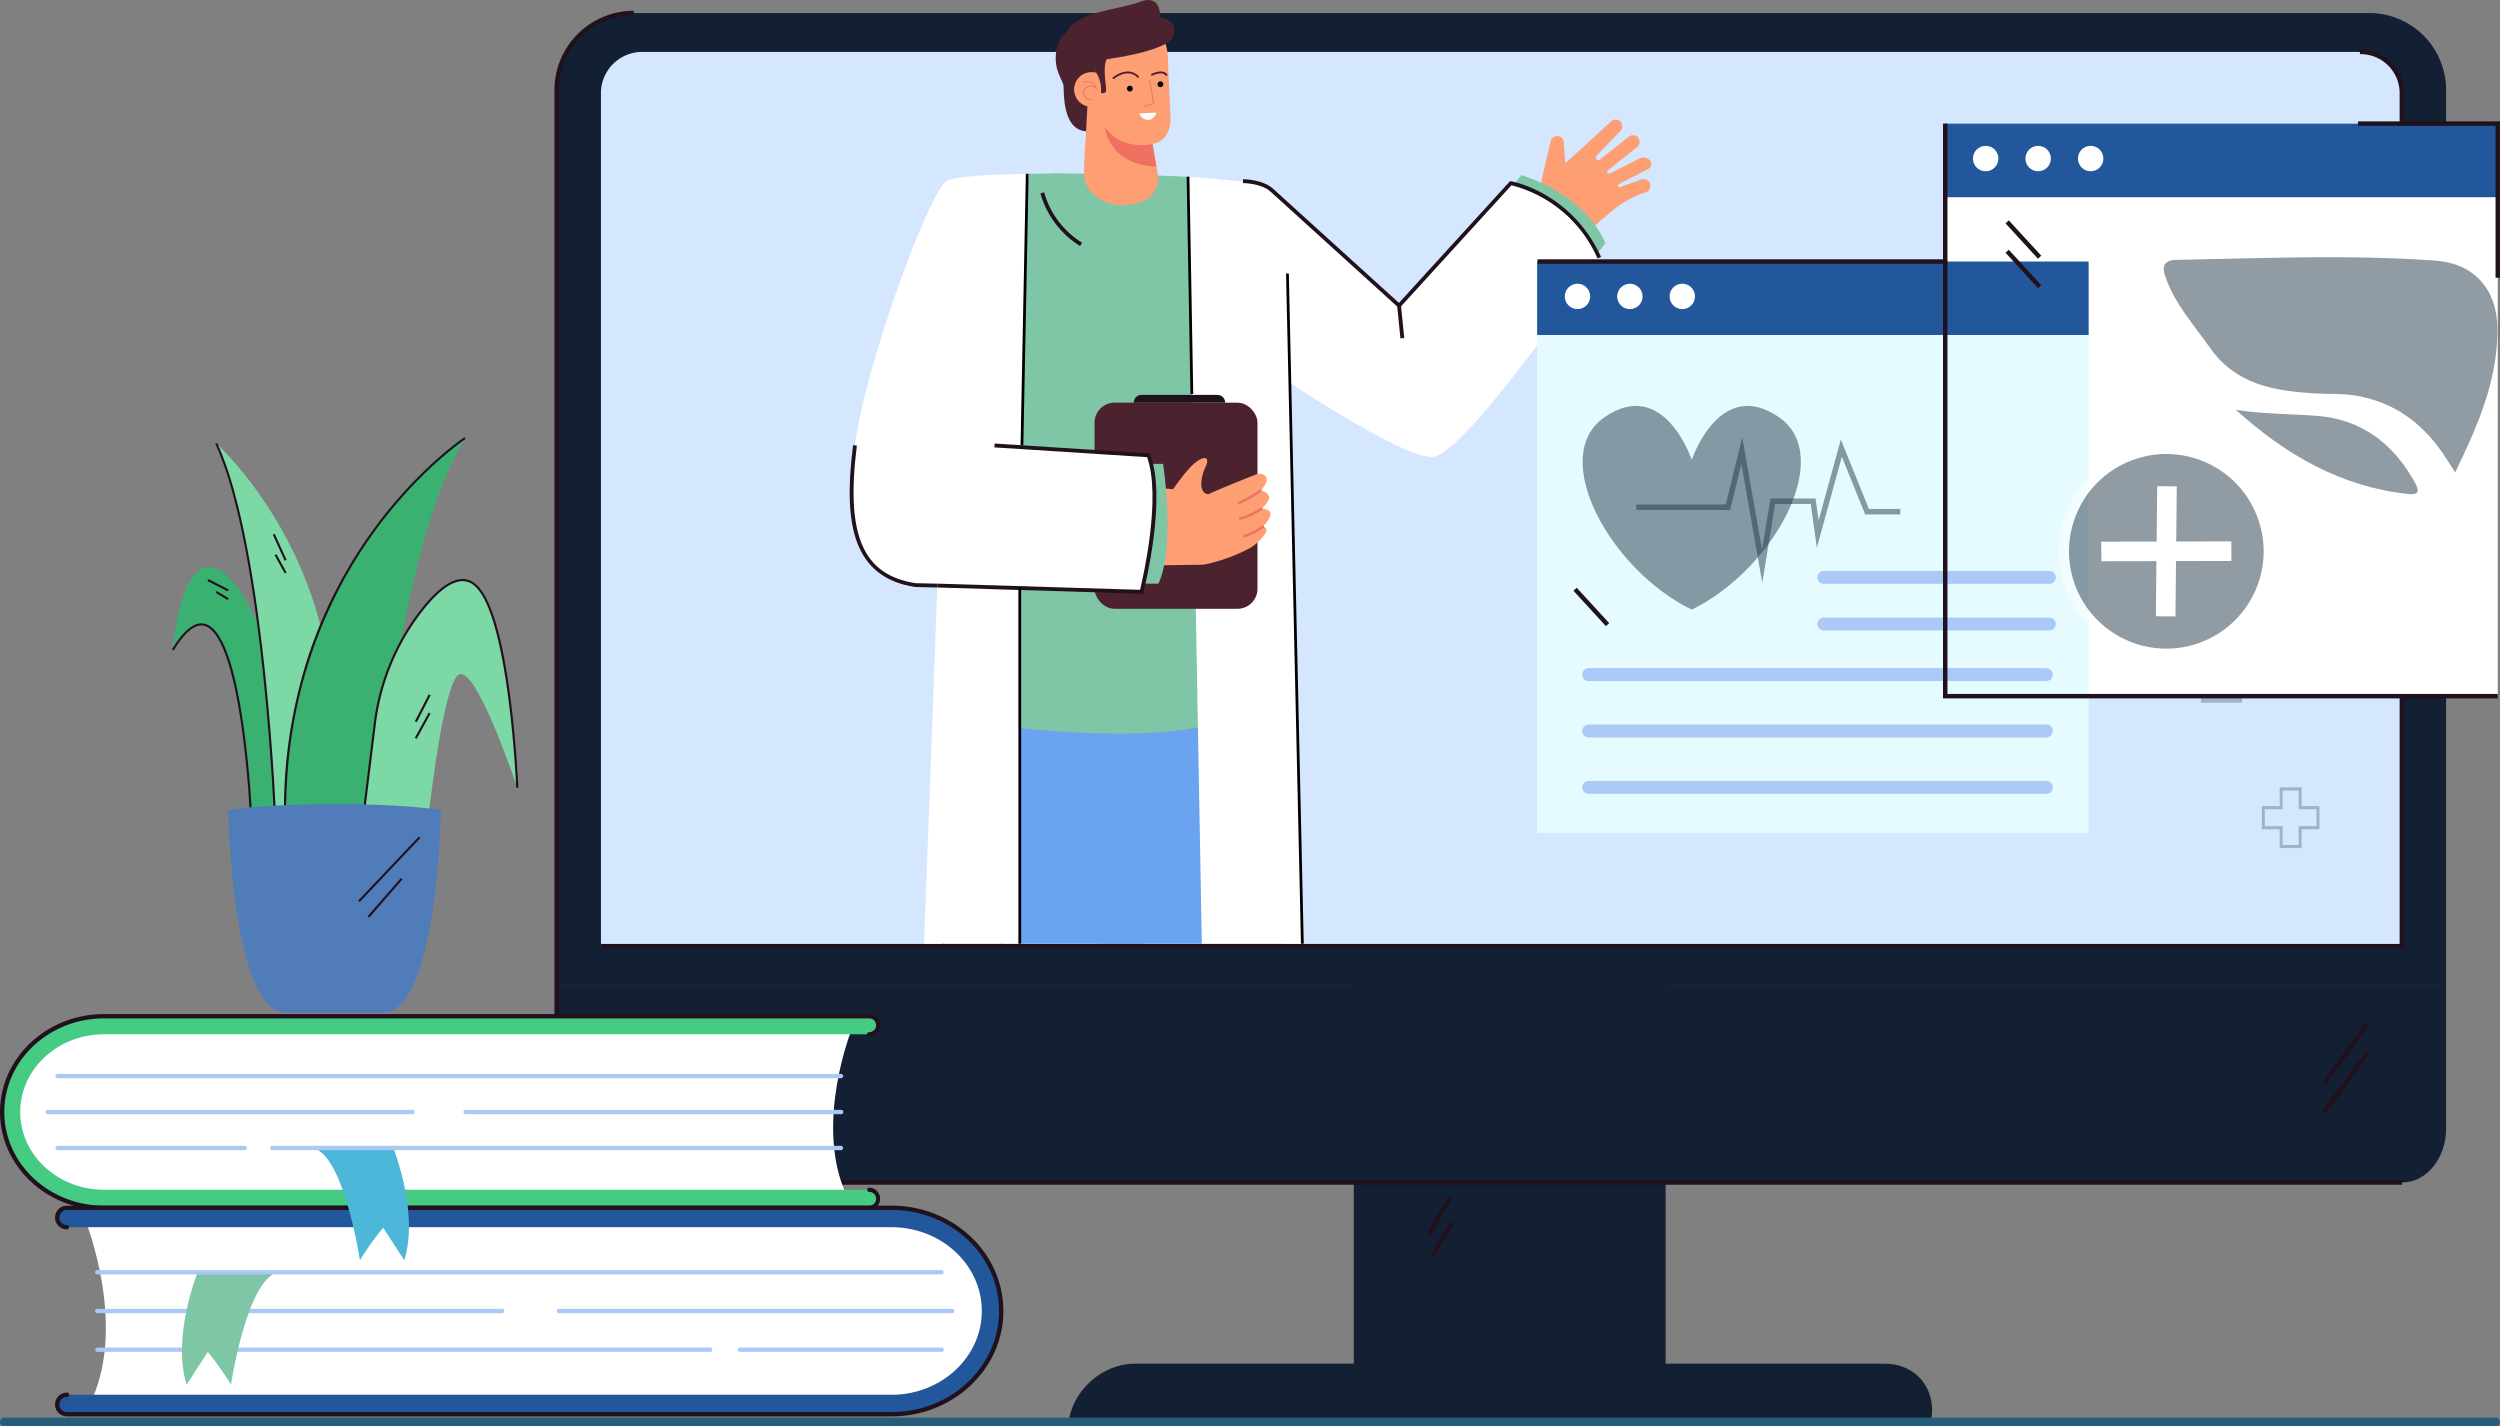 <svg xmlns="http://www.w3.org/2000/svg" width="570" height="325.208" viewBox="0 0 570 325.208">
  <rect x="0" y="0" width="570" height="325.208" fill="#808080" stroke="none"/>
  <g id="occucare_cameroon_5" transform="translate(0)">
    <g id="Group_297506" data-name="Group 297506" transform="translate(0 0)">
      <g id="Group_297505" data-name="Group 297505">
        <g id="Group_297467" data-name="Group 297467" transform="translate(243.725 310.921)">
          <g id="Group_296097" data-name="Group 296097" transform="translate(0 0)">
            <path id="Path_101295" data-name="Path 101295" d="M1147.282,1792.38c1.207-7.04-3.522-12.748-10.562-12.748H965.6c-7.04,0-13.726,5.708-14.934,12.748h196.611Z" transform="translate(-950.671 -1779.632)" fill="#131f32"/>
          </g>
        </g>
        <g id="Group_297468" data-name="Group 297468" transform="translate(39.178 99.681)">
          <g id="Group_296049" data-name="Group 296049" transform="translate(0 0)">
            <g id="Group_295983" data-name="Group 295983" transform="translate(0.209 29.609)">
              <g id="Group_295982" data-name="Group 295982">
                <g id="Group_295981" data-name="Group 295981">
                  <g id="Group_295980" data-name="Group 295980">
                    <g id="Group_295979" data-name="Group 295979">
                      <path id="Path_101272" data-name="Path 101272" d="M422.792,1331.824s1.633-22.761,10.467-18.343,16.036,33.42,17,34.285.673,27.37.673,27.37l-10.275-5.185S437.919,1306.6,422.792,1331.824Z" transform="translate(-422.792 -1312.912)" fill="#3ab170"/>
                    </g>
                  </g>
                </g>
              </g>
            </g>
            <g id="Group_295988" data-name="Group 295988" transform="translate(10.109 1.397)">
              <g id="Group_295987" data-name="Group 295987">
                <g id="Group_295986" data-name="Group 295986">
                  <g id="Group_295985" data-name="Group 295985">
                    <g id="Group_295984" data-name="Group 295984">
                      <path id="Path_101273" data-name="Path 101273" d="M448.233,1240.418s19.8,17.713,25.2,48.084-11.667,39.31-11.667,39.31S459.334,1263.952,448.233,1240.418Z" transform="translate(-448.233 -1240.418)" fill="#7cd9a6"/>
                    </g>
                  </g>
                </g>
              </g>
            </g>
            <g id="Group_295993" data-name="Group 295993" transform="translate(25.871 0.204)">
              <g id="Group_295992" data-name="Group 295992">
                <g id="Group_295991" data-name="Group 295991">
                  <g id="Group_295990" data-name="Group 295990">
                    <g id="Group_295989" data-name="Group 295989">
                      <path id="Path_101274" data-name="Path 101274" d="M509.692,1330.038s3.313-64.654,20.021-92.685c0,0-29.334,17.5-39.06,63.441-.548,2.586-.872,5.461-1.287,8.229a45.488,45.488,0,0,0-.623,7.977c.116,4.5.74,8.364.923,11.2C491.252,1352.751,509.692,1330.038,509.692,1330.038Z" transform="translate(-488.734 -1237.353)" fill="#3ab170"/>
                    </g>
                  </g>
                </g>
              </g>
            </g>
            <g id="Group_295998" data-name="Group 295998" transform="translate(42.652 32.576)">
              <g id="Group_295997" data-name="Group 295997">
                <g id="Group_295996" data-name="Group 295996">
                  <g id="Group_295995" data-name="Group 295995">
                    <g id="Group_295994" data-name="Group 295994">
                      <path id="Path_101275" data-name="Path 101275" d="M535.466,1353.394A52.519,52.519,0,0,1,545.727,1328c4.063-5.339,8.767-9.4,12.44-6.5,8.162,6.434,9.794,46.385,9.794,46.385s-9.219-27.658-13.252-25.834-7.778,39.375-7.778,39.375l-15.076,1.248Z" transform="translate(-531.855 -1320.535)" fill="#7cd9a6"/>
                    </g>
                  </g>
                </g>
              </g>
            </g>
            <g id="Group_296003" data-name="Group 296003" transform="translate(25.58)">
              <g id="Group_296002" data-name="Group 296002">
                <g id="Group_296001" data-name="Group 296001">
                  <g id="Group_296000" data-name="Group 296000">
                    <g id="Group_295999" data-name="Group 295999">
                      <path id="Path_101276" data-name="Path 101276" d="M488.106,1327.461a113.41,113.41,0,0,1,5.261-40.267,105.012,105.012,0,0,1,14.222-28.251c10.471-14.752,21.425-22.042,21.534-22.114l.268.408c-.109.071-11,7.321-21.417,22.005-9.611,13.547-20.776,36.376-19.381,68.2Z" transform="translate(-487.985 -1236.829)" fill="#21111d"/>
                    </g>
                  </g>
                </g>
              </g>
            </g>
            <g id="Group_296008" data-name="Group 296008" transform="translate(9.889 1.293)">
              <g id="Group_296007" data-name="Group 296007">
                <g id="Group_296006" data-name="Group 296006">
                  <g id="Group_296005" data-name="Group 296005">
                    <g id="Group_296004" data-name="Group 296004">
                      <path id="Path_101277" data-name="Path 101277" d="M461.172,1327.658c-.006-.159-.63-16.176-2.6-34.858-1.818-17.23-5.186-40.315-10.905-52.441l.441-.208c5.749,12.188,9.127,35.331,10.95,52.6,1.973,18.7,2.6,34.728,2.6,34.888Z" transform="translate(-447.666 -1240.151)" fill="#21111d"/>
                    </g>
                  </g>
                </g>
              </g>
            </g>
            <g id="Group_296013" data-name="Group 296013" transform="translate(0 42.442)">
              <g id="Group_296012" data-name="Group 296012">
                <g id="Group_296011" data-name="Group 296011">
                  <g id="Group_296010" data-name="Group 296010">
                    <g id="Group_296009" data-name="Group 296009">
                      <path id="Path_101278" data-name="Path 101278" d="M440.082,1390.1c0-.1-.468-10.517-2-21.068-2.012-13.874-4.919-21.679-8.408-22.574-2.06-.528-4.415,1.367-7,5.631l-.417-.253c2.711-4.47,5.248-6.438,7.54-5.85,3.748.961,6.7,8.693,8.77,22.98,1.533,10.575,2,21.01,2,21.114Z" transform="translate(-422.256 -1345.888)" fill="#21111d"/>
                    </g>
                  </g>
                </g>
              </g>
            </g>
            <g id="Group_296018" data-name="Group 296018" transform="translate(42.41 32.332)">
              <g id="Group_296017" data-name="Group 296017">
                <g id="Group_296016" data-name="Group 296016">
                  <g id="Group_296015" data-name="Group 296015">
                    <g id="Group_296014" data-name="Group 296014">
                      <path id="Path_101279" data-name="Path 101279" d="M531.718,1382.32l-.484-.059,3.611-29.279a52.806,52.806,0,0,1,10.309-25.512c3.541-4.652,6.685-7.183,9.347-7.521a4.468,4.468,0,0,1,3.438.976c3.437,2.709,6.145,11.378,8.049,25.765,1.414,10.679,1.834,20.7,1.839,20.8l-.488.02c-.016-.4-1.72-39.912-9.7-46.2a4,4,0,0,0-3.074-.876c-2.527.321-5.562,2.788-9.021,7.332a52.314,52.314,0,0,0-10.213,25.277Z" transform="translate(-531.233 -1319.909)" fill="#21111d"/>
                    </g>
                  </g>
                </g>
              </g>
            </g>
            <g id="Group_296023" data-name="Group 296023" transform="translate(55.4 58.636)">
              <g id="Group_296022" data-name="Group 296022" transform="translate(0 0)">
                <g id="Group_296021" data-name="Group 296021">
                  <g id="Group_296020" data-name="Group 296020">
                    <g id="Group_296019" data-name="Group 296019">
                      <rect id="Rectangle_152526" data-name="Rectangle 152526" width="6.91" height="0.488" transform="matrix(0.458, -0.889, 0.889, 0.458, 0, 6.141)" fill="#21111d"/>
                    </g>
                  </g>
                </g>
              </g>
            </g>
            <g id="Group_296028" data-name="Group 296028" transform="translate(55.403 62.777)">
              <g id="Group_296027" data-name="Group 296027" transform="translate(0 0)">
                <g id="Group_296026" data-name="Group 296026">
                  <g id="Group_296025" data-name="Group 296025">
                    <g id="Group_296024" data-name="Group 296024">
                      <rect id="Rectangle_152527" data-name="Rectangle 152527" width="6.566" height="0.488" transform="matrix(0.482, -0.876, 0.876, 0.482, 0, 5.751)" fill="#21111d"/>
                    </g>
                  </g>
                </g>
              </g>
            </g>
            <g id="Group_296033" data-name="Group 296033" transform="translate(23.014 22.019)">
              <g id="Group_296032" data-name="Group 296032" transform="translate(0 0)">
                <g id="Group_296031" data-name="Group 296031">
                  <g id="Group_296030" data-name="Group 296030">
                    <g id="Group_296029" data-name="Group 296029">
                      <rect id="Rectangle_152528" data-name="Rectangle 152528" width="0.488" height="6.533" transform="matrix(0.91, -0.414, 0.414, 0.91, 0, 0.202)" fill="#21111d"/>
                    </g>
                  </g>
                </g>
              </g>
            </g>
            <g id="Group_296038" data-name="Group 296038" transform="translate(23.426 26.669)">
              <g id="Group_296037" data-name="Group 296037" transform="translate(0 0)">
                <g id="Group_296036" data-name="Group 296036">
                  <g id="Group_296035" data-name="Group 296035">
                    <g id="Group_296034" data-name="Group 296034">
                      <rect id="Rectangle_152529" data-name="Rectangle 152529" width="0.488" height="4.755" transform="translate(0 0.236) rotate(-28.99)" fill="#21111d"/>
                    </g>
                  </g>
                </g>
              </g>
            </g>
            <g id="Group_296043" data-name="Group 296043" transform="translate(8.116 32.358)">
              <g id="Group_296042" data-name="Group 296042" transform="translate(0 0)">
                <g id="Group_296041" data-name="Group 296041">
                  <g id="Group_296040" data-name="Group 296040">
                    <g id="Group_296039" data-name="Group 296039">
                      <rect id="Rectangle_152530" data-name="Rectangle 152530" width="0.488" height="5.174" transform="translate(0 0.435) rotate(-62.991)" fill="#21111d"/>
                    </g>
                  </g>
                </g>
              </g>
            </g>
            <g id="Group_296048" data-name="Group 296048" transform="translate(9.982 35.059)">
              <g id="Group_296047" data-name="Group 296047" transform="translate(0 0)">
                <g id="Group_296046" data-name="Group 296046">
                  <g id="Group_296045" data-name="Group 296045">
                    <g id="Group_296044" data-name="Group 296044">
                      <rect id="Rectangle_152531" data-name="Rectangle 152531" width="0.488" height="3.192" transform="matrix(0.52, -0.854, 0.854, 0.52, 0, 0.417)" fill="#21111d"/>
                    </g>
                  </g>
                </g>
              </g>
            </g>
          </g>
          <g id="Group_296054" data-name="Group 296054" transform="translate(12.836 83.646)">
            <g id="Group_296053" data-name="Group 296053">
              <g id="Group_296052" data-name="Group 296052">
                <g id="Group_296051" data-name="Group 296051">
                  <g id="Group_296050" data-name="Group 296050">
                    <path id="Path_101280" data-name="Path 101280" d="M455.24,1453.124s.86,47.266,13.519,46.158h21.507c12.659,1.109,13.519-46.158,13.519-46.158C491.806,1451.313,467.219,1451.313,455.24,1453.124Z" transform="translate(-455.24 -1451.766)" fill="#507db9"/>
                  </g>
                </g>
              </g>
            </g>
          </g>
          <g id="Group_296059" data-name="Group 296059" transform="translate(42.475 91.055)">
            <g id="Group_296058" data-name="Group 296058" transform="translate(0 0)">
              <g id="Group_296057" data-name="Group 296057">
                <g id="Group_296056" data-name="Group 296056">
                  <g id="Group_296055" data-name="Group 296055">
                    <rect id="Rectangle_152532" data-name="Rectangle 152532" width="20.118" height="0.488" transform="translate(0 14.607) rotate(-46.558)" fill="#21111d"/>
                  </g>
                </g>
              </g>
            </g>
          </g>
          <g id="Group_296064" data-name="Group 296064" transform="translate(44.625 100.466)">
            <g id="Group_296063" data-name="Group 296063" transform="translate(0 0)">
              <g id="Group_296062" data-name="Group 296062">
                <g id="Group_296061" data-name="Group 296061">
                  <g id="Group_296060" data-name="Group 296060">
                    <rect id="Rectangle_152533" data-name="Rectangle 152533" width="11.606" height="0.488" transform="translate(0 8.757) rotate(-48.984)" fill="#21111d"/>
                  </g>
                </g>
              </g>
            </g>
          </g>
        </g>
        <g id="Group_297470" data-name="Group 297470" transform="translate(308.661 170.451)">
          <g id="Group_296089" data-name="Group 296089" transform="translate(0 0)">
            <rect id="Rectangle_152534" data-name="Rectangle 152534" width="71.104" height="148.967" fill="#131f32"/>
          </g>
        </g>
        <g id="Group_297471" data-name="Group 297471" transform="translate(126.932 2.972)">
          <g id="Group_296091" data-name="Group 296091" transform="translate(0 0)">
            <path id="Path_101292" data-name="Path 101292" d="M1082.833,1209.948V1005.881a17.556,17.556,0,0,0-17.556-17.556H669.609a17.556,17.556,0,0,0-17.556,17.556v204.067Z" transform="translate(-652.053 -988.325)" fill="#131f32"/>
          </g>
        </g>
        <g id="Group_297472" data-name="Group 297472" transform="translate(126.932 224.595)">
          <g id="Group_296093" data-name="Group 296093" transform="translate(0 0)">
            <path id="Path_101293" data-name="Path 101293" d="M652.053,1557.808v32.7c0,6.8,4.5,12.316,10.042,12.316h410.7c5.546,0,10.042-5.514,10.042-12.316v-32.7Z" transform="translate(-652.053 -1557.808)" fill="#131f32"/>
          </g>
        </g>
        <g id="Group_297473" data-name="Group 297473" transform="translate(137.016 11.833)">
          <g id="Group_296095" data-name="Group 296095" transform="translate(0 0)">
            <path id="Path_101294" data-name="Path 101294" d="M1088.577,1215v-194.66A9.41,9.41,0,0,0,1079,1011.1H687.536a9.41,9.41,0,0,0-9.572,9.239V1215Z" transform="translate(-677.964 -1011.096)" fill="#d5e7ff"/>
          </g>
        </g>
        <g id="Group_297474" data-name="Group 297474" transform="translate(126.418 2.457)">
          <g id="Group_296099" data-name="Group 296099" transform="translate(0 0)">
            <path id="Path_101296" data-name="Path 101296" d="M1071.984,1254.672h-410.7c-5.821,0-10.557-5.756-10.557-12.83V1005.073A18.091,18.091,0,0,1,668.8,987v1.029a17.061,17.061,0,0,0-17.042,17.042v236.769c0,6.507,4.275,11.8,9.528,11.8h410.7Z" transform="translate(-650.731 -987.002)" fill="#21111d"/>
          </g>
        </g>
        <g id="Group_297475" data-name="Group 297475" transform="translate(529.479 233.151)">
          <g id="Group_296101" data-name="Group 296101" transform="translate(0 0)">
            <rect id="Rectangle_152535" data-name="Rectangle 152535" width="16.807" height="1.029" transform="translate(0 13.655) rotate(-54.338)" fill="#21111d"/>
          </g>
        </g>
        <g id="Group_297476" data-name="Group 297476" transform="translate(529.482 239.971)">
          <g id="Group_296103" data-name="Group 296103" transform="translate(0 0)">
            <rect id="Rectangle_152536" data-name="Rectangle 152536" width="16.506" height="1.029" transform="translate(0 13.282) rotate(-53.578)" fill="#21111d"/>
          </g>
        </g>
        <g id="Group_297477" data-name="Group 297477" transform="translate(325.373 272.548)">
          <g id="Group_296105" data-name="Group 296105" transform="translate(0 0)">
            <rect id="Rectangle_152537" data-name="Rectangle 152537" width="9.832" height="1.029" transform="matrix(0.496, -0.868, 0.868, 0.496, 0, 8.536)" fill="#21111d"/>
          </g>
        </g>
        <g id="Group_297478" data-name="Group 297478" transform="translate(326.193 278.464)">
          <g id="Group_296107" data-name="Group 296107" transform="translate(0 0)">
            <rect id="Rectangle_152538" data-name="Rectangle 152538" width="8.718" height="1.029" transform="matrix(0.506, -0.863, 0.863, 0.506, 0, 7.519)" fill="#21111d"/>
          </g>
        </g>
        <g id="Group_297479" data-name="Group 297479" transform="translate(137.016 11.319)">
          <g id="Group_296109" data-name="Group 296109" transform="translate(0 0)">
            <path id="Path_101297" data-name="Path 101297" d="M1089.091,1214.7H677.963v-1.029h410.1V1019.528A8.9,8.9,0,0,0,1079,1010.8v-1.029a9.935,9.935,0,0,1,10.086,9.754Z" transform="translate(-677.963 -1009.774)" fill="#21111d"/>
          </g>
        </g>
        <g id="Group_297481" data-name="Group 297481" transform="translate(0 231.21)">
          <g id="Group_296127" data-name="Group 296127" transform="translate(19.644 47.554)">
            <g id="Group_296126" data-name="Group 296126">
              <g id="Group_296125" data-name="Group 296125">
                <g id="Group_296124" data-name="Group 296124">
                  <g id="Group_296123" data-name="Group 296123">
                    <path id="Path_101300" data-name="Path 101300" d="M372.062,1697s9.051,22.773,1.46,40l174.012,1.46,16.058-1.46,14.154-8.769v-13.42l-3.934-11.095L560.965,1697Z" transform="translate(-372.062 -1697.001)" fill="#fff"/>
                  </g>
                </g>
              </g>
            </g>
          </g>
          <g id="Group_296133" data-name="Group 296133" transform="translate(13.048 44.169)">
            <g id="Group_296132" data-name="Group 296132">
              <g id="Group_296131" data-name="Group 296131">
                <g id="Group_296130" data-name="Group 296130">
                  <g id="Group_296129" data-name="Group 296129">
                    <g id="Group_296128" data-name="Group 296128">
                      <path id="Path_101301" data-name="Path 101301" d="M545.331,1735.364h-188a2.217,2.217,0,1,1,0-4.434h188c11.349,0,20.581-8.567,20.581-19.1s-9.232-19.1-20.581-19.1h-188a2.217,2.217,0,1,1,0-4.434h188c13.793,0,25.015,10.556,25.015,23.531S559.124,1735.364,545.331,1735.364Z" transform="translate(-355.111 -1688.303)" fill="#23579c"/>
                    </g>
                  </g>
                </g>
              </g>
            </g>
          </g>
          <g id="Group_296138" data-name="Group 296138" transform="translate(21.706 67.207)">
            <g id="Group_296137" data-name="Group 296137">
              <g id="Group_296136" data-name="Group 296136">
                <g id="Group_296135" data-name="Group 296135">
                  <g id="Group_296134" data-name="Group 296134">
                    <path id="Path_101302" data-name="Path 101302" d="M377.853,1748.487h92.262a.493.493,0,1,0,0-.985H377.853a.493.493,0,1,0,0,.985Z" transform="translate(-377.36 -1747.502)" fill="#aac9f8"/>
                  </g>
                </g>
              </g>
            </g>
          </g>
          <g id="Group_296143" data-name="Group 296143" transform="translate(126.96 67.207)">
            <g id="Group_296142" data-name="Group 296142">
              <g id="Group_296141" data-name="Group 296141">
                <g id="Group_296140" data-name="Group 296140">
                  <g id="Group_296139" data-name="Group 296139">
                    <path id="Path_101303" data-name="Path 101303" d="M648.314,1748.487h89.634a.493.493,0,1,0,0-.985H648.314a.493.493,0,1,0,0,.985Z" transform="translate(-647.821 -1747.502)" fill="#aac9f8"/>
                  </g>
                </g>
              </g>
            </g>
          </g>
          <g id="Group_296148" data-name="Group 296148" transform="translate(168.196 76.034)">
            <g id="Group_296147" data-name="Group 296147" transform="translate(0)">
              <g id="Group_296146" data-name="Group 296146">
                <g id="Group_296145" data-name="Group 296145">
                  <g id="Group_296144" data-name="Group 296144">
                    <path id="Path_101304" data-name="Path 101304" d="M754.274,1771.169h45.989a.493.493,0,1,0,0-.985H754.274a.493.493,0,0,0,0,.985Z" transform="translate(-753.781 -1770.184)" fill="#aac9f8"/>
                  </g>
                </g>
              </g>
            </g>
          </g>
          <g id="Group_296153" data-name="Group 296153" transform="translate(21.706 76.034)">
            <g id="Group_296152" data-name="Group 296152">
              <g id="Group_296151" data-name="Group 296151">
                <g id="Group_296150" data-name="Group 296150">
                  <g id="Group_296149" data-name="Group 296149">
                    <path id="Path_101305" data-name="Path 101305" d="M377.853,1771.169H517.6a.493.493,0,0,0,0-.985H377.853a.493.493,0,0,0,0,.985Z" transform="translate(-377.36 -1770.184)" fill="#aac9f8"/>
                  </g>
                </g>
              </g>
            </g>
          </g>
          <g id="Group_296158" data-name="Group 296158" transform="translate(3.235 3.634)">
            <g id="Group_296157" data-name="Group 296157">
              <g id="Group_296156" data-name="Group 296156">
                <g id="Group_296155" data-name="Group 296155">
                  <g id="Group_296154" data-name="Group 296154">
                    <path id="Path_101306" data-name="Path 101306" d="M520.786,1584.144s-8.4,21.135-1.355,37.123l-161.5,1.355-14.9-1.355-13.136-8.139v-12.455l3.652-10.3,11.922-6.232Z" transform="translate(-329.896 -1584.144)" fill="#fff"/>
                  </g>
                </g>
              </g>
            </g>
          </g>
          <g id="Group_296164" data-name="Group 296164" transform="translate(0.493 0.493)">
            <g id="Group_296163" data-name="Group 296163">
              <g id="Group_296162" data-name="Group 296162">
                <g id="Group_296161" data-name="Group 296161">
                  <g id="Group_296160" data-name="Group 296160">
                    <g id="Group_296159" data-name="Group 296159">
                      <path id="Path_101307" data-name="Path 101307" d="M346.066,1619.749H520.547a2.058,2.058,0,0,0,0-4.116H346.066c-10.532,0-19.1-7.95-19.1-17.723s8.568-17.723,19.1-17.723H520.547a2.058,2.058,0,0,0,0-4.115H346.066c-12.8,0-23.215,9.8-23.215,21.838S333.265,1619.749,346.066,1619.749Z" transform="translate(-322.851 -1576.072)" fill="#45cc82"/>
                    </g>
                  </g>
                </g>
              </g>
            </g>
          </g>
          <g id="Group_296169" data-name="Group 296169" transform="translate(105.636 21.838)">
            <g id="Group_296168" data-name="Group 296168">
              <g id="Group_296167" data-name="Group 296167">
                <g id="Group_296166" data-name="Group 296166">
                  <g id="Group_296165" data-name="Group 296165">
                    <path id="Path_101308" data-name="Path 101308" d="M593.518,1631.907h85.625a.493.493,0,1,0,0-.985H593.518a.493.493,0,0,0,0,.985Z" transform="translate(-593.025 -1630.922)" fill="#aac9f8"/>
                  </g>
                </g>
              </g>
            </g>
          </g>
          <g id="Group_296174" data-name="Group 296174" transform="translate(10.39 21.838)">
            <g id="Group_296173" data-name="Group 296173">
              <g id="Group_296172" data-name="Group 296172">
                <g id="Group_296171" data-name="Group 296171">
                  <g id="Group_296170" data-name="Group 296170">
                    <path id="Path_101309" data-name="Path 101309" d="M348.776,1631.907h83.186a.493.493,0,0,0,0-.985H348.776a.493.493,0,1,0,0,.985Z" transform="translate(-348.283 -1630.922)" fill="#aac9f8"/>
                  </g>
                </g>
              </g>
            </g>
          </g>
          <g id="Group_296179" data-name="Group 296179" transform="translate(12.626 30.03)">
            <g id="Group_296178" data-name="Group 296178">
              <g id="Group_296177" data-name="Group 296177">
                <g id="Group_296176" data-name="Group 296176">
                  <g id="Group_296175" data-name="Group 296175">
                    <path id="Path_101310" data-name="Path 101310" d="M354.521,1652.957H397.2a.493.493,0,0,0,0-.985H354.521a.493.493,0,0,0,0,.985Z" transform="translate(-354.028 -1651.972)" fill="#aac9f8"/>
                  </g>
                </g>
              </g>
            </g>
          </g>
          <g id="Group_296184" data-name="Group 296184" transform="translate(12.626 13.641)">
            <g id="Group_296183" data-name="Group 296183">
              <g id="Group_296182" data-name="Group 296182">
                <g id="Group_296181" data-name="Group 296181">
                  <g id="Group_296180" data-name="Group 296180">
                    <path id="Path_101311" data-name="Path 101311" d="M354.521,1610.845H533.155a.493.493,0,0,0,0-.986H354.521a.493.493,0,0,0,0,.986Z" transform="translate(-354.028 -1609.859)" fill="#aac9f8"/>
                  </g>
                </g>
              </g>
            </g>
          </g>
          <g id="Group_296190" data-name="Group 296190" transform="translate(12.555 43.677)">
            <g id="Group_296189" data-name="Group 296189">
              <g id="Group_296188" data-name="Group 296188">
                <g id="Group_296187" data-name="Group 296187">
                  <g id="Group_296186" data-name="Group 296186">
                    <g id="Group_296185" data-name="Group 296185">
                      <path id="Path_101312" data-name="Path 101312" d="M356.555,1735.085h188c14.065,0,25.507-10.777,25.507-24.024s-11.443-24.023-25.507-24.023h-188a2.71,2.71,0,0,0,0,5.42.493.493,0,0,0,0-.985,1.724,1.724,0,1,1,0-3.449h188c13.522,0,24.522,10.334,24.522,23.038s-11,23.038-24.522,23.038h-188a1.724,1.724,0,0,1,0-3.449.493.493,0,1,0,0-.985,2.71,2.71,0,0,0,0,5.42Z" transform="translate(-353.845 -1687.038)" fill="#21111d"/>
                    </g>
                  </g>
                </g>
              </g>
            </g>
          </g>
          <g id="Group_296196" data-name="Group 296196" transform="translate(0)">
            <g id="Group_296195" data-name="Group 296195">
              <g id="Group_296194" data-name="Group 296194">
                <g id="Group_296193" data-name="Group 296193">
                  <g id="Group_296192" data-name="Group 296192">
                    <g id="Group_296191" data-name="Group 296191">
                      <path id="Path_101313" data-name="Path 101313" d="M345.293,1619.468h174.48a2.551,2.551,0,0,0,0-5.1.493.493,0,0,0,0,.985,1.565,1.565,0,0,1,0,3.13H345.293c-12.53,0-22.723-9.576-22.723-21.346s10.194-21.345,22.723-21.345h174.48a1.565,1.565,0,1,1,0,3.13.493.493,0,1,0,0,.985,2.55,2.55,0,1,0,0-5.1H345.293c-13.073,0-23.709,10.017-23.709,22.331S332.22,1619.468,345.293,1619.468Z" transform="translate(-321.584 -1574.806)" fill="#21111d"/>
                    </g>
                  </g>
                </g>
              </g>
            </g>
          </g>
          <g id="Group_296201" data-name="Group 296201" transform="translate(41.494 58.868)">
            <g id="Group_296200" data-name="Group 296200">
              <g id="Group_296199" data-name="Group 296199">
                <g id="Group_296198" data-name="Group 296198">
                  <g id="Group_296197" data-name="Group 296197">
                    <path id="Path_101314" data-name="Path 101314" d="M431.774,1726.073s-5.922,14.75-2.508,25.609l4.811-7.435a64.063,64.063,0,0,1,5.3,7.435s3.674-24.252,10.8-25.609Z" transform="translate(-428.206 -1726.073)" fill="#7fc6a6"/>
                  </g>
                </g>
              </g>
            </g>
          </g>
          <g id="Group_296206" data-name="Group 296206" transform="translate(71.272 30.523)">
            <g id="Group_296205" data-name="Group 296205" transform="translate(0)">
              <g id="Group_296204" data-name="Group 296204">
                <g id="Group_296203" data-name="Group 296203">
                  <g id="Group_296202" data-name="Group 296202">
                    <path id="Path_101315" data-name="Path 101315" d="M523.121,1653.238s5.921,14.75,2.508,25.61l-4.811-7.435a64.07,64.07,0,0,0-5.3,7.435s-3.674-24.252-10.8-25.61Z" transform="translate(-504.724 -1653.238)" fill="#4cb7d8"/>
                  </g>
                </g>
              </g>
            </g>
          </g>
          <g id="Group_296211" data-name="Group 296211" transform="translate(21.706 58.375)">
            <g id="Group_296210" data-name="Group 296210">
              <g id="Group_296209" data-name="Group 296209">
                <g id="Group_296208" data-name="Group 296208">
                  <g id="Group_296207" data-name="Group 296207">
                    <path id="Path_101316" data-name="Path 101316" d="M377.853,1725.792H570.332a.493.493,0,0,0,0-.985H377.853a.493.493,0,1,0,0,.985Z" transform="translate(-377.36 -1724.807)" fill="#aac9f8"/>
                  </g>
                </g>
              </g>
            </g>
          </g>
          <g id="Group_296216" data-name="Group 296216" transform="translate(61.569 30.03)">
            <g id="Group_296215" data-name="Group 296215">
              <g id="Group_296214" data-name="Group 296214">
                <g id="Group_296213" data-name="Group 296213">
                  <g id="Group_296212" data-name="Group 296212">
                    <path id="Path_101317" data-name="Path 101317" d="M480.285,1652.957H609.977a.493.493,0,0,0,0-.985H480.285a.493.493,0,0,0,0,.985Z" transform="translate(-479.792 -1651.972)" fill="#aac9f8"/>
                  </g>
                </g>
              </g>
            </g>
          </g>
        </g>
        <g id="Group_297483" data-name="Group 297483" transform="translate(494.248 135.706)" opacity="0.3">
          <g id="Group_296273" data-name="Group 296273" transform="translate(0 0)">
            <path id="Path_101325" data-name="Path 101325" d="M1612.832,1353.9h-9.341v-7.583h-7.583v-9.34h7.583V1329.4h9.341v7.583h7.583v9.34h-7.583Zm-8.087-1.253h6.833v-7.583h7.583v-6.833h-7.583v-7.583h-6.833v7.583h-7.583v6.833h7.583Z" transform="translate(-1595.908 -1329.399)" fill="#223749"/>
          </g>
        </g>
        <g id="Group_297484" data-name="Group 297484" transform="translate(515.709 179.522)" opacity="0.3">
          <g id="Group_296275" data-name="Group 296275" transform="translate(0 0)">
            <path id="Path_101326" data-name="Path 101326" d="M1660.116,1455.819h-5v-4.28h-4.061v-5.271h4.061v-4.279h5v4.279h4.06v5.271h-4.06Zm-4.331-.707h3.659v-4.28h4.061v-3.857h-4.061V1442.7h-3.659v4.279h-4.061v3.857h4.061Z" transform="translate(-1651.054 -1441.989)" fill="#223749"/>
          </g>
        </g>
        <g id="Group_297485" data-name="Group 297485" transform="translate(193.725)">
          <g id="Group_296282" data-name="Group 296282" transform="translate(157.529 27.269)">
            <g id="Group_296281" data-name="Group 296281" transform="translate(0)">
              <g id="Group_296280" data-name="Group 296280">
                <g id="Group_296279" data-name="Group 296279">
                  <g id="Group_296278" data-name="Group 296278">
                    <g id="Group_296277" data-name="Group 296277">
                      <path id="Path_101327" data-name="Path 101327" d="M1349.81,841.951a1.567,1.567,0,0,0-1.969-.818l-4.785,1.7a.372.372,0,0,1-.416-.119h0a.372.372,0,0,1,.121-.563l6.671-3.429a1.235,1.235,0,0,0,.418-1.938h0a1.988,1.988,0,0,0-2.361-.509l-6.8,3.5a.372.372,0,0,1-.462-.1l-.078-.1a.372.372,0,0,1,.06-.523l6.644-5.275a1.567,1.567,0,0,0,.349-2.1,1.532,1.532,0,0,0-2.214-.329l-6.686,5.308a.372.372,0,0,1-.523-.06l-.248-.312a.372.372,0,0,1,.024-.49l5.518-5.7a1.567,1.567,0,0,0,.073-2.131,1.532,1.532,0,0,0-2.238-.039s-8.88,8.235-10.373,9.41l-.324-4.419a1.532,1.532,0,0,0-1.347-1.7h0a1.532,1.532,0,0,0-1.7,1.348l-2.258,9.606c-.063.548.621,1.415,1.338,1.981,5.067,7.491,5.91,8.6,7.462,10.5l7.363-6.262a22.987,22.987,0,0,1,7.188-4.147l.66-.235A1.533,1.533,0,0,0,1349.81,841.951Z" transform="translate(-1324.903 -827.457)" fill="#fe9f73"/>
                    </g>
                  </g>
                </g>
              </g>
            </g>
          </g>
          <g id="Group_296288" data-name="Group 296288" transform="translate(53.821 146.379)">
            <g id="Group_296287" data-name="Group 296287">
              <g id="Group_296286" data-name="Group 296286">
                <g id="Group_296285" data-name="Group 296285">
                  <g id="Group_296284" data-name="Group 296284">
                    <g id="Group_296283" data-name="Group 296283">
                      <path id="Path_101328" data-name="Path 101328" d="M981.159,1285.469l-.612,58.4H937.924c-1.345-22.018-2.184-39.853-2.546-48.056-.139-3.154-.209-4.883-.209-4.883l21.443-7.7,3.909-1.4,14.893-5.344,3.925-1.41Z" transform="translate(-935.169 -1275.072)" fill="#6aa3ef"/>
                    </g>
                  </g>
                </g>
              </g>
            </g>
          </g>
          <g id="Group_296294" data-name="Group 296294" transform="translate(21.274 138.95)">
            <g id="Group_296293" data-name="Group 296293">
              <g id="Group_296292" data-name="Group 296292">
                <g id="Group_296291" data-name="Group 296291">
                  <g id="Group_296290" data-name="Group 296290">
                    <g id="Group_296289" data-name="Group 296289">
                      <path id="Path_101329" data-name="Path 101329" d="M869.987,1247.154l-3.14,15.586-2.463,12.222-2.794,13.868-3,34.546H813.157c-.2-14.538-.274-27.14-.294-36.287v-.042c0-2.129,0-4.069,0-5.8,0-6.233.026-9.8.026-9.8l13.968-5.943,3.2-1.361.466-.2.167-.072Z" transform="translate(-812.858 -1247.154)" fill="#6aa3ef"/>
                    </g>
                  </g>
                </g>
              </g>
            </g>
          </g>
          <g id="Group_296300" data-name="Group 296300" transform="translate(20.73 173.034)">
            <g id="Group_296299" data-name="Group 296299" transform="translate(0)">
              <g id="Group_296298" data-name="Group 296298">
                <g id="Group_296297" data-name="Group 296297">
                  <g id="Group_296296" data-name="Group 296296">
                    <g id="Group_296295" data-name="Group 296295">
                      <path id="Path_101330" data-name="Path 101330" d="M811.361,1381.092v-.042c.042-1.973.095-3.835.162-5.576a.223.223,0,0,0-.167-.225.156.156,0,0,0-.046-.007H811.3a.223.223,0,0,0-.223.214c-.4,10.464-.322,25.345.032,41.923h.443C811.261,1403.585,811.157,1390.965,811.361,1381.092Z" transform="translate(-810.811 -1375.242)" fill="#21111d"/>
                    </g>
                  </g>
                </g>
              </g>
            </g>
          </g>
          <g id="Group_296306" data-name="Group 296306" transform="translate(34.491 212.464)">
            <g id="Group_296305" data-name="Group 296305" transform="translate(0)">
              <g id="Group_296304" data-name="Group 296304">
                <g id="Group_296303" data-name="Group 296303">
                  <g id="Group_296302" data-name="Group 296302">
                    <g id="Group_296301" data-name="Group 296301">
                      <path id="Path_101331" data-name="Path 101331" d="M863.13,1523.663c-.062.626-.116,1.454-.162,2.462h-.443c.046-1.03.1-1.871.165-2.506a.221.221,0,1,1,.44.044Z" transform="translate(-862.525 -1523.418)" fill="#21111d"/>
                    </g>
                  </g>
                </g>
              </g>
            </g>
          </g>
          <g id="Group_296309" data-name="Group 296309" transform="translate(33.056 39.564)">
            <g id="Group_296308" data-name="Group 296308">
              <g id="Group_296307" data-name="Group 296307">
                <path id="Path_101332" data-name="Path 101332" d="M905.982,874.961l-5.089-.525-30.567-.775-7.237.09-5.956,61.477,2.541,64.506s40.346,5.332,54.085-3.368S905.982,874.961,905.982,874.961Z" transform="translate(-857.133 -873.661)" fill="#7fc6a6"/>
              </g>
            </g>
          </g>
          <g id="Group_296314" data-name="Group 296314" transform="translate(151.566 39.924)">
            <g id="Group_296313" data-name="Group 296313" transform="translate(0)">
              <g id="Group_296312" data-name="Group 296312">
                <g id="Group_296311" data-name="Group 296311">
                  <g id="Group_296310" data-name="Group 296310">
                    <path id="Path_101333" data-name="Path 101333" d="M1302.495,877.007l1.585-1.99s14.063,3.954,19.154,15.484l-2.227,3S1310.721,880.67,1302.495,877.007Z" transform="translate(-1302.495 -875.017)" fill="#7fc6a6"/>
                  </g>
                </g>
              </g>
            </g>
          </g>
          <g id="Group_296317" data-name="Group 296317" transform="translate(77.133 40.27)">
            <g id="Group_296316" data-name="Group 296316">
              <g id="Group_296315" data-name="Group 296315">
                <path id="Path_101334" data-name="Path 101334" d="M1116.557,894.8s-30.838,45.775-38.3,45.455c-6.891-.294-28.658-14.566-31.932-16.736-.271-.179-.415-.276-.415-.276l2.929,127.975h-22.906l-.89-49.322-.229-12.716-.26-14.332-.181-10.016-.415-22.9-.253-14.076-.032-1.776,0-.211-.893-49.452,0-.1h.021c.1.009.192.016.294.023,3.443.265,8.377.7,12.233,1.189a23.75,23.75,0,0,1,5.75,1.139l29.834,27.063.3-.324,25.169-27.592s.345.051.951.2a27.573,27.573,0,0,1,8.336,3.689,28.635,28.635,0,0,1,7.793,7.545,30.974,30.974,0,0,1,2.69,4.64C1116.284,894.184,1116.423,894.491,1116.557,894.8Z" transform="translate(-1022.775 -876.317)" fill="#fff"/>
              </g>
            </g>
          </g>
          <g id="Group_296322" data-name="Group 296322" transform="translate(27.062 75.651)">
            <g id="Group_296321" data-name="Group 296321" transform="translate(0)">
              <g id="Group_296320" data-name="Group 296320">
                <g id="Group_296319" data-name="Group 296319">
                  <g id="Group_296318" data-name="Group 296318">
                    <path id="Path_101335" data-name="Path 101335" d="M835.174,1040.335l-.567-.671,5.543-4.687,2.116-25.7.875.072L841,1035.413Z" transform="translate(-834.606 -1009.277)" fill="#21111d"/>
                  </g>
                </g>
              </g>
            </g>
          </g>
          <g id="Group_296327" data-name="Group 296327" transform="translate(89.681 40.864)">
            <g id="Group_296326" data-name="Group 296326" transform="translate(0)">
              <g id="Group_296325" data-name="Group 296325">
                <g id="Group_296324" data-name="Group 296324">
                  <g id="Group_296323" data-name="Group 296323">
                    <path id="Path_101336" data-name="Path 101336" d="M1105.824,914.835l-.729-7.255-28.89-26.207c-2.118-1.921-6.233-1.946-6.274-1.946v-.879h0c.187,0,4.5.025,6.864,2.174l29.14,26.434.763,7.591Z" transform="translate(-1069.931 -878.548)" fill="#21111d"/>
                  </g>
                </g>
              </g>
            </g>
          </g>
          <g id="Group_296332" data-name="Group 296332" transform="translate(124.941 41.296)">
            <g id="Group_296331" data-name="Group 296331" transform="translate(0)">
              <g id="Group_296330" data-name="Group 296330">
                <g id="Group_296329" data-name="Group 296329">
                  <g id="Group_296328" data-name="Group 296328">
                    <path id="Path_101337" data-name="Path 101337" d="M1203.085,908.856l-.65-.592,25.627-28.092.235.038c.136.022,13.683,2.391,20.511,17.235l-.8.367a29.346,29.346,0,0,0-19.626-16.69Z" transform="translate(-1202.436 -880.172)" fill="#21111d"/>
                  </g>
                </g>
              </g>
            </g>
          </g>
          <g id="Group_296337" data-name="Group 296337" transform="translate(46.245 39.559)">
            <g id="Group_296336" data-name="Group 296336" transform="translate(0)">
              <g id="Group_296335" data-name="Group 296335">
                <g id="Group_296334" data-name="Group 296334">
                  <g id="Group_296333" data-name="Group 296333">
                    <path id="Path_101338" data-name="Path 101338" d="M937.269,874.423c-8.408-.464-15.942-.656-15.942-.656s-6.739-.153-14.625-.119c0,.046,0,.092,0,.138a15.578,15.578,0,0,0,15.578,15.579C930.685,889.364,936.962,882.756,937.269,874.423Z" transform="translate(-906.699 -873.642)" fill="#7fc6a6"/>
                  </g>
                </g>
              </g>
            </g>
          </g>
          <g id="Group_296342" data-name="Group 296342" transform="translate(43.49 43.84)">
            <g id="Group_296341" data-name="Group 296341">
              <g id="Group_296340" data-name="Group 296340">
                <g id="Group_296339" data-name="Group 296339">
                  <g id="Group_296338" data-name="Group 296338">
                    <path id="Path_101339" data-name="Path 101339" d="M905.386,901.992a20.788,20.788,0,0,1-9.043-12.02l.846-.238a19.91,19.91,0,0,0,8.661,11.513Z" transform="translate(-896.343 -889.733)" fill="#21111d"/>
                  </g>
                </g>
              </g>
            </g>
          </g>
          <g id="Group_296433" data-name="Group 296433" transform="translate(46.976 0)">
            <g id="Group_296347" data-name="Group 296347" transform="translate(4.697 4.122)">
              <g id="Group_296346" data-name="Group 296346">
                <g id="Group_296345" data-name="Group 296345">
                  <g id="Group_296344" data-name="Group 296344">
                    <g id="Group_296343" data-name="Group 296343">
                      <path id="Path_101340" data-name="Path 101340" d="M929.488,742.385s6.443-3.118,12.381-1.394a8.407,8.407,0,0,1,6.015,7.681l.17,3.5-18.376-6.813s-2.782,1.485-2.573,1.065S929.488,742.385,929.488,742.385Z" transform="translate(-927.093 -740.472)" fill="#fe9f73"/>
                    </g>
                  </g>
                </g>
              </g>
            </g>
            <g id="Group_296423" data-name="Group 296423" transform="translate(0 5.805)">
              <g id="Group_296354" data-name="Group 296354" transform="translate(6.308 1.37)">
                <g id="Group_296353" data-name="Group 296353">
                  <g id="Group_296352" data-name="Group 296352">
                    <g id="Group_296351" data-name="Group 296351">
                      <g id="Group_296350" data-name="Group 296350">
                        <g id="Group_296349" data-name="Group 296349">
                          <g id="Group_296348" data-name="Group 296348">
                            <path id="Path_101341" data-name="Path 101341" d="M952.308,756.7l.717,14.749s.475,5.259-4.1,6.142l1.2,6.989a5.494,5.494,0,0,1-3.466,6.093,14.412,14.412,0,0,1-4.321.884c-5.27.256-8.316-3.557-8.851-5.512s.324-11.46.324-11.46l-.386-4.631-.273-18.005Z" transform="translate(-933.15 -751.947)" fill="#fe9f73"/>
                          </g>
                        </g>
                      </g>
                    </g>
                  </g>
                </g>
              </g>
              <g id="Group_296361" data-name="Group 296361" transform="translate(12.96 10.499)">
                <g id="Group_296360" data-name="Group 296360" transform="translate(0)">
                  <g id="Group_296359" data-name="Group 296359">
                    <g id="Group_296358" data-name="Group 296358">
                      <g id="Group_296357" data-name="Group 296357">
                        <g id="Group_296356" data-name="Group 296356">
                          <g id="Group_296355" data-name="Group 296355">
                            <path id="Path_101342" data-name="Path 101342" d="M958.343,787.971a.22.22,0,0,1-.119-.386c.033-.029,3.365-2.787,5.879-.283a.22.22,0,1,1-.31.311c-2.228-2.218-5.162.2-5.285.307A.218.218,0,0,1,958.343,787.971Z" transform="translate(-958.147 -786.253)" fill="#4c222e"/>
                          </g>
                        </g>
                      </g>
                    </g>
                  </g>
                </g>
              </g>
              <g id="Group_296368" data-name="Group 296368" transform="translate(21.731 10.494)">
                <g id="Group_296367" data-name="Group 296367">
                  <g id="Group_296366" data-name="Group 296366">
                    <g id="Group_296365" data-name="Group 296365">
                      <g id="Group_296364" data-name="Group 296364">
                        <g id="Group_296363" data-name="Group 296363">
                          <g id="Group_296362" data-name="Group 296362">
                            <path id="Path_101343" data-name="Path 101343" d="M991.277,787.192a.22.22,0,0,1-.047-.409c.1-.053,2.57-1.291,3.585.131a.22.22,0,0,1-.358.255c-.794-1.114-3-.006-3.027.006A.219.219,0,0,1,991.277,787.192Z" transform="translate(-991.11 -786.232)" fill="#4c222e"/>
                          </g>
                        </g>
                      </g>
                    </g>
                  </g>
                </g>
              </g>
              <g id="Group_296375" data-name="Group 296375" transform="translate(16.247 13.741)">
                <g id="Group_296374" data-name="Group 296374" transform="translate(0)">
                  <g id="Group_296373" data-name="Group 296373">
                    <g id="Group_296372" data-name="Group 296372">
                      <g id="Group_296371" data-name="Group 296371">
                        <g id="Group_296370" data-name="Group 296370">
                          <g id="Group_296369" data-name="Group 296369">
                            <path id="Path_101344" data-name="Path 101344" d="M971.817,799.061a.659.659,0,1,1-.691-.627A.659.659,0,0,1,971.817,799.061Z" transform="translate(-970.499 -798.434)"/>
                          </g>
                        </g>
                      </g>
                    </g>
                  </g>
                </g>
              </g>
              <g id="Group_296382" data-name="Group 296382" transform="translate(23.217 12.742)">
                <g id="Group_296381" data-name="Group 296381" transform="translate(0)">
                  <g id="Group_296380" data-name="Group 296380">
                    <g id="Group_296379" data-name="Group 296379">
                      <g id="Group_296378" data-name="Group 296378">
                        <g id="Group_296377" data-name="Group 296377">
                          <g id="Group_296376" data-name="Group 296376">
                            <path id="Path_101345" data-name="Path 101345" d="M998.009,795.307a.66.66,0,1,1-.691-.627A.66.66,0,0,1,998.009,795.307Z" transform="translate(-996.691 -794.68)"/>
                          </g>
                        </g>
                      </g>
                    </g>
                  </g>
                </g>
              </g>
              <g id="Group_296389" data-name="Group 296389" transform="translate(0)">
                <g id="Group_296388" data-name="Group 296388">
                  <g id="Group_296387" data-name="Group 296387">
                    <g id="Group_296386" data-name="Group 296386">
                      <g id="Group_296385" data-name="Group 296385">
                        <g id="Group_296384" data-name="Group 296384">
                          <g id="Group_296383" data-name="Group 296383">
                            <path id="Path_101346" data-name="Path 101346" d="M916.524,746.8s-5.591,0-6.769,4.951,1.359,7.41,1.479,8.862-.391,11.308,6.459,10.241l1.073-16.29-2.71-6.333Z" transform="translate(-909.444 -746.797)" fill="#4c222e"/>
                          </g>
                        </g>
                      </g>
                    </g>
                  </g>
                </g>
              </g>
              <g id="Group_296396" data-name="Group 296396" transform="translate(4.204 10.639)">
                <g id="Group_296395" data-name="Group 296395">
                  <g id="Group_296394" data-name="Group 296394">
                    <g id="Group_296393" data-name="Group 296393">
                      <g id="Group_296392" data-name="Group 296392">
                        <g id="Group_296391" data-name="Group 296391">
                          <g id="Group_296390" data-name="Group 296390">
                            <path id="Path_101347" data-name="Path 101347" d="M933.152,790.542a3.957,3.957,0,1,1-4.144-3.76A3.957,3.957,0,0,1,933.152,790.542Z" transform="translate(-925.243 -786.777)" fill="#fe9f73"/>
                          </g>
                        </g>
                      </g>
                    </g>
                  </g>
                </g>
              </g>
              <g id="Group_296403" data-name="Group 296403" transform="translate(6.237 12.671)">
                <g id="Group_296402" data-name="Group 296402" transform="translate(0)">
                  <g id="Group_296401" data-name="Group 296401">
                    <g id="Group_296400" data-name="Group 296400">
                      <g id="Group_296399" data-name="Group 296399">
                        <g id="Group_296398" data-name="Group 296398">
                          <g id="Group_296397" data-name="Group 296397">
                            <path id="Path_101348" data-name="Path 101348" d="M934.631,798.775a1.649,1.649,0,0,1-1.61-1.158,1.549,1.549,0,0,1,.536-1.836,1.859,1.859,0,0,1,2.079-.028,1.784,1.784,0,0,0-.845-.934,2.482,2.482,0,0,0-1.759-.028.11.11,0,0,1-.08-.2,2.664,2.664,0,0,1,1.934.035,2.137,2.137,0,0,1,1.078,1.391l.114.378-.293-.265a1.721,1.721,0,0,0-2.1-.162,1.344,1.344,0,0,0-.453,1.583,1.417,1.417,0,0,0,1.391,1.011h.023a.11.11,0,0,1,.012.22Z" transform="translate(-932.881 -794.414)" fill="#f07162"/>
                          </g>
                        </g>
                      </g>
                    </g>
                  </g>
                </g>
              </g>
              <g id="Group_296410" data-name="Group 296410" transform="translate(11.173 23.057)">
                <g id="Group_296409" data-name="Group 296409">
                  <g id="Group_296408" data-name="Group 296408">
                    <g id="Group_296407" data-name="Group 296407">
                      <g id="Group_296406" data-name="Group 296406">
                        <g id="Group_296405" data-name="Group 296405">
                          <g id="Group_296404" data-name="Group 296404">
                            <path id="Path_101349" data-name="Path 101349" d="M951.43,833.446s.738,8.8,11.794,9.112l-.887-5.155S955.263,839.186,951.43,833.446Z" transform="translate(-951.43 -833.446)" fill="#f07162"/>
                          </g>
                        </g>
                      </g>
                    </g>
                  </g>
                </g>
              </g>
              <g id="Group_296417" data-name="Group 296417" transform="translate(19.989 12.376)">
                <g id="Group_296416" data-name="Group 296416" transform="translate(0)">
                  <g id="Group_296415" data-name="Group 296415">
                    <g id="Group_296414" data-name="Group 296414">
                      <g id="Group_296413" data-name="Group 296413">
                        <g id="Group_296412" data-name="Group 296412">
                          <g id="Group_296411" data-name="Group 296411">
                            <path id="Path_101350" data-name="Path 101350" d="M984.678,799.627a.11.11,0,0,1-.045-.212l2.165-.835-.947-5.146a.11.11,0,0,1,.088-.128.109.109,0,0,1,.128.088l.98,5.325-2.336.9A.111.111,0,0,1,984.678,799.627Z" transform="translate(-984.563 -793.304)" fill="#f07162"/>
                          </g>
                        </g>
                      </g>
                    </g>
                  </g>
                </g>
              </g>
              <g id="Group_296422" data-name="Group 296422" transform="translate(6.864 17.77)">
                <g id="Group_296421" data-name="Group 296421" transform="translate(0)">
                  <g id="Group_296420" data-name="Group 296420">
                    <g id="Group_296419" data-name="Group 296419">
                      <g id="Group_296418" data-name="Group 296418">
                        <path id="Path_101351" data-name="Path 101351" d="M935.239,821.049l.4-7.472,1.856.115.362,7.445Z" transform="translate(-935.239 -813.577)" fill="#fe9f73"/>
                      </g>
                    </g>
                  </g>
                </g>
              </g>
            </g>
            <g id="Group_296428" data-name="Group 296428" transform="translate(2.075)">
              <g id="Group_296427" data-name="Group 296427">
                <g id="Group_296426" data-name="Group 296426">
                  <g id="Group_296425" data-name="Group 296425">
                    <g id="Group_296424" data-name="Group 296424">
                      <path id="Path_101352" data-name="Path 101352" d="M924.5,738.782s16.736-1.81,17.58-5.792-3.109-3.894-3.109-3.894.468-5.624-4.522-3.722-14.393,2.142-16.806,6.969S924.5,738.782,924.5,738.782Z" transform="translate(-917.24 -724.981)" fill="#4c222e"/>
                    </g>
                  </g>
                </g>
              </g>
            </g>
            <g id="Group_296432" data-name="Group 296432" transform="translate(5.129 10.873)">
              <g id="Group_296431" data-name="Group 296431">
                <g id="Group_296430" data-name="Group 296430">
                  <g id="Group_296429" data-name="Group 296429">
                    <path id="Path_101353" data-name="Path 101353" d="M932.549,767.737l.175,3.624a7.308,7.308,0,0,1,1.174,4.794s1.045.327,1.183-.53-1.221-6.7.781-7.87-3.9-2-4.076-1.906a25.769,25.769,0,0,0-3.027,1.893C929.2,767.645,932.549,767.737,932.549,767.737Z" transform="translate(-928.718 -765.842)" fill="#4c222e"/>
                  </g>
                </g>
              </g>
            </g>
          </g>
          <g id="Group_296436" data-name="Group 296436" transform="translate(0.438 39.617)">
            <g id="Group_296435" data-name="Group 296435">
              <g id="Group_296434" data-name="Group 296434">
                <path id="Path_101354" data-name="Path 101354" d="M775.026,873.86s0,.009,0,.014c-.023.1-.049.193-.067.295s-.032.2-.049.32v0c-.744,5.24-1.213,30.353-1.51,61.282v0c0,.146,0,.292,0,.438s0,.292,0,.438c-.095,9.966-.172,20.518-.232,31.191v.051c0,.1,0,.2,0,.3,0,.192,0,.387,0,.582-.039,7.069-.074,14.186-.1,21.214q-.021,5.178-.039,10.274c-.063,18.308-.093,35.533-.107,49.153H751.076l3.023-81.222.009-.253.007-.188-5.013-.107c-13.782-2.131-16.054-13.814-13.782-31.858s16.908-57.822,20.884-60.236c1.7-1.034,9.064-1.482,16.924-1.653h.037a.472.472,0,0,0,.056,0l1.064-.021.276-.007h.019Z" transform="translate(-734.555 -873.86)" fill="#fff"/>
              </g>
            </g>
          </g>
          <g id="Group_296441" data-name="Group 296441" transform="translate(55.836 91.812)">
            <g id="Group_296440" data-name="Group 296440">
              <g id="Group_296439" data-name="Group 296439">
                <g id="Group_296438" data-name="Group 296438">
                  <g id="Group_296437" data-name="Group 296437">
                    <rect id="Rectangle_152540" data-name="Rectangle 152540" width="37.145" height="46.989" rx="4.556" fill="#4c222e"/>
                  </g>
                </g>
              </g>
            </g>
          </g>
          <g id="Group_296446" data-name="Group 296446" transform="translate(64.759 90.036)">
            <g id="Group_296445" data-name="Group 296445" transform="translate(0)">
              <g id="Group_296444" data-name="Group 296444">
                <g id="Group_296443" data-name="Group 296443">
                  <g id="Group_296442" data-name="Group 296442">
                    <path id="Rectangle_152541" data-name="Rectangle 152541" d="M1.776,0h17.3a1.776,1.776,0,0,1,1.776,1.776v0a0,0,0,0,1,0,0H0a0,0,0,0,1,0,0v0A1.776,1.776,0,0,1,1.776,0Z" fill="#21111d"/>
                  </g>
                </g>
              </g>
            </g>
          </g>
          <g id="Group_296454" data-name="Group 296454" transform="translate(60.123 104.429)">
            <g id="Group_296453" data-name="Group 296453">
              <g id="Group_296452" data-name="Group 296452">
                <g id="Group_296451" data-name="Group 296451">
                  <g id="Group_296450" data-name="Group 296450">
                    <g id="Group_296449" data-name="Group 296449">
                      <g id="Group_296448" data-name="Group 296448">
                        <g id="Group_296447" data-name="Group 296447">
                          <path id="Path_101355" data-name="Path 101355" d="M992.6,1129c4.013-3.536-.192-4.13-.192-4.13,1.959-2.119,1.5-3.108.784-3.563a1.975,1.975,0,0,0-1.77-.145c-1.845.717-7.471,2.924-10.907,4.512-2.444-.173-1.664-4.292-.571-6.4.563-1.087.6-2.884-2.05-1.074-2.167,1.479-5.423,6.345-5.423,6.345l-13.618-1.309L960.878,1142s15.546-.217,17.888-.234,10.187-2.688,12.556-4.75c4.3-3.742,1.6-3.933,1.6-3.933C997.019,1128.776,992.6,1129,992.6,1129Z" transform="translate(-958.849 -1117.424)" fill="#fe9f73"/>
                        </g>
                      </g>
                    </g>
                  </g>
                </g>
              </g>
            </g>
          </g>
          <g id="Group_296459" data-name="Group 296459" transform="translate(66.991 105.758)">
            <g id="Group_296458" data-name="Group 296458" transform="translate(0)">
              <g id="Group_296457" data-name="Group 296457">
                <g id="Group_296456" data-name="Group 296456">
                  <g id="Group_296455" data-name="Group 296455">
                    <path id="Path_101356" data-name="Path 101356" d="M986.39,1122.42h2.736s2.912,18.729-1.066,27.324h-3.4S988.627,1132.176,986.39,1122.42Z" transform="translate(-984.659 -1122.42)" fill="#7fc6a6"/>
                  </g>
                </g>
              </g>
            </g>
          </g>
          <g id="Group_296464" data-name="Group 296464" transform="translate(30.339 101.854)">
            <g id="Group_296463" data-name="Group 296463">
              <g id="Group_296462" data-name="Group 296462">
                <g id="Group_296461" data-name="Group 296461">
                  <g id="Group_296460" data-name="Group 296460">
                    <path id="Path_101357" data-name="Path 101357" d="M854.053,1107.747l30.648,1.963s2.77,8.737-.559,26.452c-.323,1.72-1,4.661-1,4.661s-33.729.336-35.913-4.184c-1.371-2.838,2.339-10.94,2.339-10.94Z" transform="translate(-846.921 -1107.747)" fill="#fff"/>
                  </g>
                </g>
              </g>
            </g>
          </g>
          <g id="Group_296469" data-name="Group 296469" transform="translate(19.985 101.131)">
            <g id="Group_296468" data-name="Group 296468">
              <g id="Group_296467" data-name="Group 296467">
                <g id="Group_296466" data-name="Group 296466">
                  <g id="Group_296465" data-name="Group 296465">
                    <path id="Path_101358" data-name="Path 101358" d="M854.922,1139.279l-46.91-1.431.027-.878,46.2,1.41c.66-2.734,4.891-21.13,1.593-30.243l-34.807-2.229.056-.877,35.372,2.265.1.262c3.842,9.961-1.325,30.51-1.547,31.38Z" transform="translate(-808.012 -1105.031)" fill="#21111d"/>
                  </g>
                </g>
              </g>
            </g>
          </g>
          <g id="Group_296474" data-name="Group 296474" transform="translate(0 101.488)">
            <g id="Group_296473" data-name="Group 296473">
              <g id="Group_296472" data-name="Group 296472">
                <g id="Group_296471" data-name="Group 296471">
                  <g id="Group_296470" data-name="Group 296470">
                    <path id="Path_101359" data-name="Path 101359" d="M752.9,1138.834l-5.071-.111c-6.764-1.046-11.1-4.4-13.255-10.245-1.87-5.073-2.154-12.1-.894-22.1l.872.11c-2.569,20.394,1.308,29.485,13.383,31.365l4.984.106Z" transform="translate(-732.909 -1106.374)" fill="#21111d"/>
                  </g>
                </g>
              </g>
            </g>
          </g>
          <g id="Group_296483" data-name="Group 296483" transform="translate(88.46 111.593)">
            <g id="Group_296482" data-name="Group 296482" transform="translate(0)">
              <g id="Group_296481" data-name="Group 296481">
                <g id="Group_296480" data-name="Group 296480">
                  <g id="Group_296479" data-name="Group 296479">
                    <g id="Group_296478" data-name="Group 296478">
                      <g id="Group_296477" data-name="Group 296477">
                        <g id="Group_296476" data-name="Group 296476">
                          <g id="Group_296475" data-name="Group 296475">
                            <path id="Path_101360" data-name="Path 101360" d="M1065.644,1147.726a.281.281,0,0,1-.129-.541,34.635,34.635,0,0,0,4.885-2.79.282.282,0,1,1,.318.465,34.55,34.55,0,0,1-4.988,2.845A.272.272,0,0,1,1065.644,1147.726Z" transform="translate(-1065.34 -1144.347)" fill="#f07162"/>
                          </g>
                        </g>
                      </g>
                    </g>
                  </g>
                </g>
              </g>
            </g>
          </g>
          <g id="Group_296492" data-name="Group 296492" transform="translate(88.739 115.723)">
            <g id="Group_296491" data-name="Group 296491" transform="translate(0)">
              <g id="Group_296490" data-name="Group 296490">
                <g id="Group_296489" data-name="Group 296489">
                  <g id="Group_296488" data-name="Group 296488">
                    <g id="Group_296487" data-name="Group 296487">
                      <g id="Group_296486" data-name="Group 296486">
                        <g id="Group_296485" data-name="Group 296485">
                          <g id="Group_296484" data-name="Group 296484">
                            <path id="Path_101361" data-name="Path 101361" d="M1066.693,1162.673a.282.282,0,0,1-.095-.553,17.5,17.5,0,0,0,4.761-2.2.282.282,0,0,1,.322.463,17.724,17.724,0,0,1-4.937,2.284A.289.289,0,0,1,1066.693,1162.673Z" transform="translate(-1066.39 -1159.868)" fill="#f07162"/>
                          </g>
                        </g>
                      </g>
                    </g>
                  </g>
                </g>
              </g>
            </g>
          </g>
          <g id="Group_296501" data-name="Group 296501" transform="translate(89.681 119.805)">
            <g id="Group_296500" data-name="Group 296500" transform="translate(0)">
              <g id="Group_296499" data-name="Group 296499">
                <g id="Group_296498" data-name="Group 296498">
                  <g id="Group_296497" data-name="Group 296497">
                    <g id="Group_296496" data-name="Group 296496">
                      <g id="Group_296495" data-name="Group 296495">
                        <g id="Group_296494" data-name="Group 296494">
                          <g id="Group_296493" data-name="Group 296493">
                            <path id="Path_101362" data-name="Path 101362" d="M1070.234,1177.938a.282.282,0,0,1-.1-.551,15.046,15.046,0,0,0,4.138-2.122.282.282,0,1,1,.34.449,15.366,15.366,0,0,1-4.317,2.212A.253.253,0,0,1,1070.234,1177.938Z" transform="translate(-1069.931 -1175.208)" fill="#f07162"/>
                          </g>
                        </g>
                      </g>
                    </g>
                  </g>
                </g>
              </g>
            </g>
          </g>
          <g id="Group_296504" data-name="Group 296504" transform="translate(99.496 62.358)">
            <g id="Group_296503" data-name="Group 296503" transform="translate(0)">
              <g id="Group_296502" data-name="Group 296502">
                <path id="Path_101363" data-name="Path 101363" d="M1110.848,1112.135h-.633l-3.4-152.8.631-.014.559,25.113Z" transform="translate(-1106.816 -959.322)"/>
              </g>
            </g>
          </g>
          <g id="Group_296507" data-name="Group 296507" transform="translate(38.964 39.619)">
            <g id="Group_296506" data-name="Group 296506" transform="translate(0 0)">
              <g id="Group_296505" data-name="Group 296505" transform="translate(0 0)">
                <rect id="Rectangle_152542" data-name="Rectangle 152542" width="61.916" height="0.632" transform="translate(0 61.905) rotate(-88.884)"/>
              </g>
            </g>
          </g>
          <g id="Group_296510" data-name="Group 296510" transform="translate(38.463 133.948)">
            <g id="Group_296509" data-name="Group 296509" transform="translate(0)">
              <g id="Group_296508" data-name="Group 296508">
                <path id="Path_101364" data-name="Path 101364" d="M878.087,1228.359v21.724l0,10.367,0,49.132h-.631l0-49.2v-32.025Z" transform="translate(-877.451 -1228.359)"/>
              </g>
            </g>
          </g>
          <g id="Group_296513" data-name="Group 296513" transform="translate(76.829 40.266)">
            <g id="Group_296512" data-name="Group 296512" transform="translate(0 0)">
              <g id="Group_296511" data-name="Group 296511" transform="translate(0 0)">
                <rect id="Rectangle_152543" data-name="Rectangle 152543" width="0.632" height="49.563" transform="translate(0 0.011) rotate(-1.007)"/>
              </g>
            </g>
          </g>
          <g id="Group_296524" data-name="Group 296524" transform="translate(66.007 25.661)">
            <g id="Group_296523" data-name="Group 296523" transform="translate(0)">
              <g id="Group_296522" data-name="Group 296522">
                <g id="Group_296521" data-name="Group 296521">
                  <g id="Group_296520" data-name="Group 296520">
                    <g id="Group_296519" data-name="Group 296519">
                      <g id="Group_296518" data-name="Group 296518">
                        <g id="Group_296517" data-name="Group 296517">
                          <g id="Group_296516" data-name="Group 296516">
                            <g id="Group_296515" data-name="Group 296515">
                              <g id="Group_296514" data-name="Group 296514">
                                <path id="Path_101365" data-name="Path 101365" d="M980.962,821.621c.061-.013,3.936-.2,3.936-.2s-.445,1.616-1.885,1.691A2.308,2.308,0,0,1,980.962,821.621Z" transform="translate(-980.962 -821.416)" fill="#fbfdfc"/>
                              </g>
                            </g>
                          </g>
                        </g>
                      </g>
                    </g>
                  </g>
                </g>
              </g>
            </g>
          </g>
        </g>
        <g id="Group_297487" data-name="Group 297487" transform="translate(443.511 28.184)">
          <g id="Group_296532" data-name="Group 296532" transform="translate(0)">
            <rect id="Rectangle_152546" data-name="Rectangle 152546" width="125.979" height="130.545" fill="#fff"/>
          </g>
          <g id="Group_296533" data-name="Group 296533" transform="translate(0)">
            <rect id="Rectangle_152547" data-name="Rectangle 152547" width="125.979" height="16.78" fill="#23579c"/>
          </g>
          <g id="Group_296534" data-name="Group 296534" transform="translate(6.319 5.066)">
            <ellipse id="Ellipse_10515" data-name="Ellipse 10515" cx="2.901" cy="2.901" rx="2.901" ry="2.901" fill="#fff"/>
          </g>
          <g id="Group_296535" data-name="Group 296535" transform="translate(18.287 5.066)">
            <ellipse id="Ellipse_10516" data-name="Ellipse 10516" cx="2.901" cy="2.901" rx="2.901" ry="2.901" fill="#fff"/>
          </g>
          <g id="Group_296536" data-name="Group 296536" transform="translate(30.255 5.066)">
            <ellipse id="Ellipse_10517" data-name="Ellipse 10517" cx="2.901" cy="2.901" rx="2.901" ry="2.901" transform="translate(0)" fill="#fff"/>
          </g>
        </g>
        <g id="Group_297486" data-name="Group 297486" transform="translate(350.466 59.63)">
          <g id="Group_296526" data-name="Group 296526" transform="translate(0 0)">
            <rect id="Rectangle_152544" data-name="Rectangle 152544" width="125.743" height="130.3" fill="#e6fbff"/>
          </g>
          <g id="Group_296527" data-name="Group 296527" transform="translate(0 0)">
            <rect id="Rectangle_152545" data-name="Rectangle 152545" width="125.743" height="16.748" fill="#23579c"/>
          </g>
          <g id="Group_296528" data-name="Group 296528" transform="translate(5.422 4.172)">
            <ellipse id="Ellipse_10512" data-name="Ellipse 10512" cx="2.896" cy="2.896" rx="2.896" ry="2.896" transform="translate(0 2.206) rotate(-22.393)" fill="#fff"/>
          </g>
          <g id="Group_296529" data-name="Group 296529" transform="translate(17.265 4.069)">
            <ellipse id="Ellipse_10513" data-name="Ellipse 10513" cx="2.896" cy="2.896" rx="2.896" ry="2.896" transform="matrix(0.895, -0.446, 0.446, 0.895, 0, 2.585)" fill="#fff"/>
          </g>
          <g id="Group_296530" data-name="Group 296530" transform="translate(29.611 4.469)">
            <ellipse id="Ellipse_10514" data-name="Ellipse 10514" cx="2.896" cy="2.896" rx="2.896" ry="2.896" transform="translate(0 5.637) rotate(-76.717)" fill="#fff"/>
          </g>
        </g>
        <g id="Group_297488" data-name="Group 297488" transform="translate(493.347 58.643)" opacity="0.5">
          <g id="Group_296538" data-name="Group 296538" transform="translate(0 0)">
            <path id="Path_101366" data-name="Path 101366" d="M1572.568,1051.975c5.279-10.917,9.8-21.3,9.621-33.046-.131-8.814-5.407-14.631-14.112-15.254-19.687-1.409-39.388-.542-59.086-.163-3.64.07-3.047,2.368-2.278,4.441,2.188,5.895,6.392,10.52,9.938,15.584,5.848,8.353,14.481,9.816,23.615,10.4,3.268.21,6.537-.019,9.816.552,8.5,1.48,14.813,6.1,19.616,13.046C1570.545,1048.761,1571.318,1050.037,1572.568,1051.975Z" transform="translate(-1506.134 -1002.9)" fill="#223749"/>
          </g>
          <g id="Group_296539" data-name="Group 296539" transform="translate(16.446 34.815)">
            <path id="Path_101367" data-name="Path 101367" d="M1552.8,1092.36c11.3,10.2,23.917,17.543,39.309,19.182,2.418.258,2.567-.669,1.552-2.521-4.875-8.892-12.122-14.509-22.371-15.3C1565.159,1093.245,1558.988,1093.315,1552.8,1092.36Z" transform="translate(-1552.799 -1092.36)" fill="#223749"/>
          </g>
        </g>
        <g id="Group_297489" data-name="Group 297489" transform="translate(459.311 91.089)" opacity="0.5">
          <g id="Group_296541" data-name="Group 296541" transform="translate(0 0)">
            <circle id="Ellipse_10518" data-name="Ellipse 10518" cx="24.474" cy="24.474" r="24.474" transform="translate(34.611 69.222) rotate(-135)" fill="#fff"/>
          </g>
          <g id="Group_296542" data-name="Group 296542" transform="translate(5.622 5.622)">
            <ellipse id="Ellipse_10519" data-name="Ellipse 10519" cx="22.187" cy="22.187" rx="22.187" ry="22.187" transform="translate(16.981 57.977) rotate(-112.5)" fill="#223749"/>
          </g>
          <g id="Group_296543" data-name="Group 296543" transform="translate(19.777 19.76)">
            <path id="Path_101368" data-name="Path 101368" d="M1679.2,1137.092l-4.464-.046-.13,12.624-12.625.03.011,4.465,12.568-.029-.129,12.568,4.464.046.13-12.624,12.625-.03-.011-4.465-12.568.029Z" transform="translate(-1661.982 -1137.046)" fill="#fff"/>
          </g>
        </g>
        <g id="Group_297490" data-name="Group 297490" transform="translate(360.837 92.549)">
          <g id="Group_296545" data-name="Group 296545" transform="translate(0 0)" opacity="0.5">
            <path id="Path_101369" data-name="Path 101369" d="M1256.846,1221.121c13.554-9.434,19.946,9.659,19.946,9.659s6.392-19.093,19.946-9.659c12.859,8.95-1.4,34.835-19.946,43.825C1258.25,1255.956,1243.987,1230.072,1256.846,1221.121Z" transform="translate(-1251.912 -1218.503)" fill="#223749"/>
          </g>
          <g id="Group_296547" data-name="Group 296547" transform="translate(12.247 7.17)">
            <g id="Group_296546" data-name="Group 296546" opacity="0.5">
              <path id="Path_101370" data-name="Path 101370" d="M1312.1,1270.1l2.93-17.983h8.12l1.394,9.955,5.7-20.728,5.322,13.165h8v-1.261h-7.155l-6.4-15.833-5.066,18.434-.7-4.993h-10.289l-1.906,11.7-4.513-25.631-3.766,15.3h-20.394v1.261h21.382l2.573-10.452Z" transform="translate(-1283.382 -1236.926)" fill="#223749"/>
            </g>
          </g>
        </g>
        <g id="Group_297491" data-name="Group 297491" transform="translate(360.746 152.333)">
          <path id="Path_101371" data-name="Path 101371" d="M1357.73,1375.063H1253.382a1.47,1.47,0,0,1-1.47-1.47h0a1.47,1.47,0,0,1,1.47-1.469H1357.73a1.47,1.47,0,0,1,1.469,1.469h0A1.47,1.47,0,0,1,1357.73,1375.063Z" transform="translate(-1251.912 -1372.123)" fill="#aac9f8"/>
        </g>
        <g id="Group_297492" data-name="Group 297492" transform="translate(360.746 165.192)">
          <path id="Path_101372" data-name="Path 101372" d="M1357.73,1408.106H1253.382a1.47,1.47,0,0,1-1.47-1.469h0a1.47,1.47,0,0,1,1.47-1.47H1357.73a1.47,1.47,0,0,1,1.469,1.47h0A1.469,1.469,0,0,1,1357.73,1408.106Z" transform="translate(-1251.912 -1405.167)" fill="#aac9f8"/>
        </g>
        <g id="Group_297493" data-name="Group 297493" transform="translate(360.746 178.052)">
          <path id="Path_101373" data-name="Path 101373" d="M1357.73,1441.151H1253.382a1.47,1.47,0,0,1-1.47-1.469h0a1.47,1.47,0,0,1,1.47-1.47H1357.73a1.47,1.47,0,0,1,1.469,1.47h0A1.47,1.47,0,0,1,1357.73,1441.151Z" transform="translate(-1251.912 -1438.212)" fill="#aac9f8"/>
        </g>
        <g id="Group_297494" data-name="Group 297494" transform="translate(414.35 140.809)">
          <path id="Path_101374" data-name="Path 101374" d="M1442.665,1345.452h-51.44a1.469,1.469,0,0,1-1.469-1.469h0a1.47,1.47,0,0,1,1.469-1.47h51.44a1.47,1.47,0,0,1,1.47,1.47h0A1.47,1.47,0,0,1,1442.665,1345.452Z" transform="translate(-1389.756 -1342.513)" fill="#aac9f8"/>
        </g>
        <g id="Group_297495" data-name="Group 297495" transform="translate(414.35 130.173)">
          <path id="Path_101375" data-name="Path 101375" d="M1442.665,1318.12h-51.44a1.47,1.47,0,0,1-1.469-1.47h0a1.469,1.469,0,0,1,1.469-1.469h51.44a1.47,1.47,0,0,1,1.47,1.469h0A1.47,1.47,0,0,1,1442.665,1318.12Z" transform="translate(-1389.756 -1315.181)" fill="#aac9f8"/>
        </g>
        <g id="Group_297496" data-name="Group 297496" transform="translate(443.003 28.184)">
          <path id="Path_101376" data-name="Path 101376" d="M1590.716,1055.684H1464.228V924.63h1.017v130.037h125.471Z" transform="translate(-1464.228 -924.63)" fill="#21111d"/>
        </g>
        <g id="Group_297497" data-name="Group 297497" transform="translate(350.556 59.121)">
          <rect id="Rectangle_152548" data-name="Rectangle 152548" width="93.399" height="1.017" transform="translate(0)" fill="#21111d"/>
        </g>
        <g id="Group_297499" data-name="Group 297499" transform="translate(537.632 27.675)">
          <path id="Path_101378" data-name="Path 101378" d="M1739.754,958.968h-1.017V924.34h-31.351v-1.017h32.368Z" transform="translate(-1707.386 -923.323)" fill="#21111d"/>
        </g>
        <g id="Group_297500" data-name="Group 297500" transform="translate(457.254 50.237)">
          <rect id="Rectangle_152549" data-name="Rectangle 152549" width="1.017" height="10.947" transform="translate(0 0.688) rotate(-42.567)" fill="#21111d"/>
        </g>
        <g id="Group_297501" data-name="Group 297501" transform="translate(457.254 56.944)">
          <rect id="Rectangle_152550" data-name="Rectangle 152550" width="1.017" height="10.947" transform="translate(0 0.688) rotate(-42.567)" fill="#21111d"/>
        </g>
        <g id="Group_297503" data-name="Group 297503" transform="translate(358.74 134.006)">
          <rect id="Rectangle_152552" data-name="Rectangle 152552" width="1.017" height="10.947" transform="translate(0 0.688) rotate(-42.567)" fill="#21111d"/>
        </g>
      </g>
    </g>
    <path id="Path_101379" data-name="Path 101379" d="M1,0H569a1,1,0,1,1,0,2H1A1,1,0,1,1,1,0Z" transform="translate(0 323.211)" fill="#255d7a"/>
  </g>
</svg>
